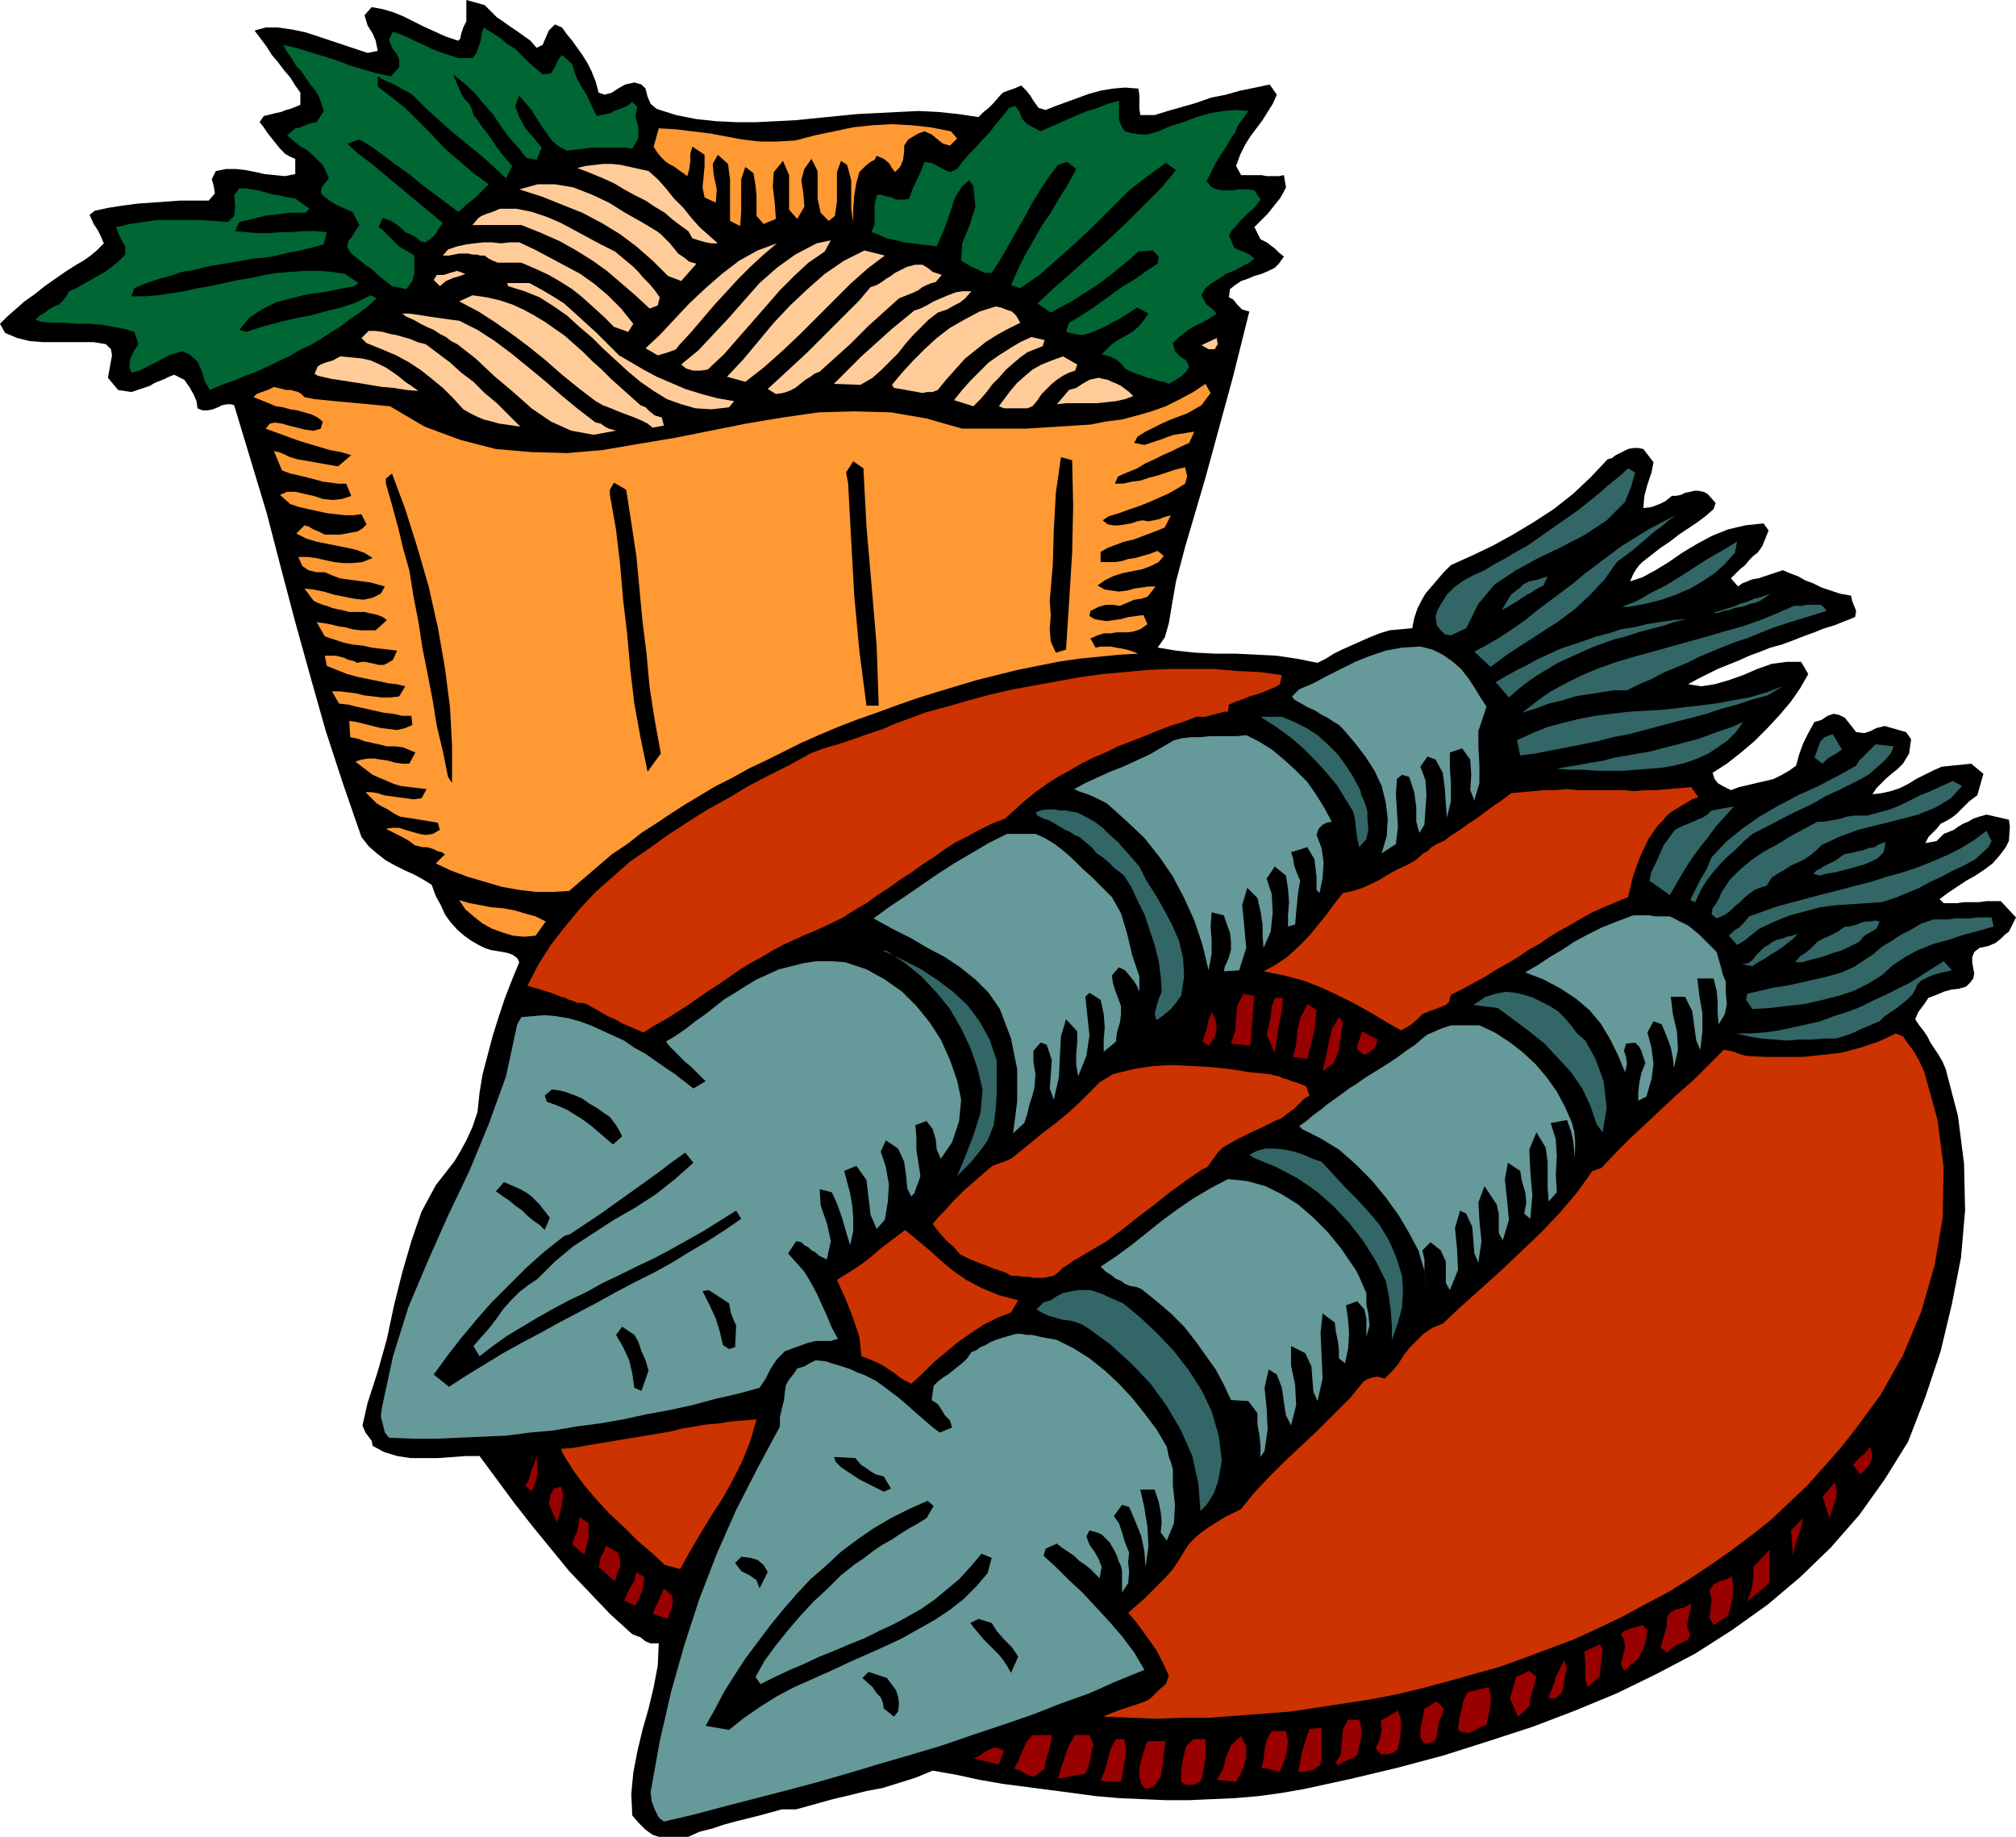<svg xmlns="http://www.w3.org/2000/svg" width="1.98in" height="1.804in" fill-rule="evenodd" stroke-linecap="round" preserveAspectRatio="none" viewBox="0 0 1980 1804"><style>.pen1{stroke:none}.brush2{fill:#000}.brush3{fill:#063}.brush4{fill:#f93}.brush5{fill:#fc9}.brush6{fill:#699}.brush7{fill:#900}.brush8{fill:#c30}.brush9{fill:#366}</style><path d="m0 318 7-7 8-7 9-8 10-7 10-8 10-7 10-7 11-7 7-4 7-5 6-5 7-7-3-7-3-6-4-6-4-9 5-4 14-3 13-2 15-2 14-1 14-1 14-1h28l6-7-1-7-2-7 4-8 10-2h10l9 1 10 2 9 2 10 1 10 1 10-2v-15l-5-2-5-3-5-5-4-5-4-5-4-5-4-6-4-5 4-6 4-1 4-1 4-1 5-1 5-2 4-1 5-2 5-2V91l-5-7-5-8-6-7-6-8-6-7-5-8-6-8-6-8 11-3h12l14 2 14 3 15 5 15 5 15 5 15 5 10-2-2-10-3-7-5-8-3-10 7-8 11 2 10 3 10 4 10 5 10 5 11 5 11 5 12 4 2-2 1-5 2-6 3-6V0l18 5 6 6 6 6 6 4 7 5 6 4 7 5 7 5 6 7 6-3 3-7 3-7 6-6 7 3 5 7 5 6 5 7 5 7 5 8 4 8 4 10 3 11 6 2 7-2 6-4 7-4 9-2 7 2 4 4 2 8 3 7 6 5 19 6 20 4 19 2 20 1h20l20-1 19-1 20-2 20-2 20-2 20-1 20-1 20-1 20 1 19 2 20 3 5-5 5-4 5-5 6-7 3-3 5-2 6-2 7-3 5 5 4 5 3 5 5 7 7 2 10-4 11-4 11-4 11-4 11-3 12-2 12-1 13 1 1 6v14l1 6h14l13-4 14-4 14-4 14-5 15-3 14-4 15-3 14-3 7 10-4 9-5 8-5 8-6 8-6 8-5 8-5 10-4 11 5 9h20l5 1h12l5-1 2 12-3 6-3 5-4 5-4 5-4 5-4 4-5 5-4 4 6 12 6 3 4 3 4 3 4 4 5 4-5 7-4 4-6 3-7 3-7 2-7 3-6 2-6 4-5 4-1 8 4 2 4 5 5 5 7 2-8 32-8 32-9 33-9 33-9 33-10 34-10 34-9 34-4 23-3 18-4 14-7 10 18 3 19 2 20 1h20l20 1 20 1 20 3 20 4 8-4 8-5 8-4 9-4 9-4 9-4 10-4 10-3 22-2 2-10 3-9 4-8 4-7 6-7 6-7 6-7 7-7 20-9 21-10 20-11 20-12 20-13 19-15 17-16 17-18 4-1 4-3 4-2 4-2 4-2 5-1h5l5 1 10 13-2 10-4 12-3 11-1 12 8-1 8-3 6-3 6-5h4l5-1 4-2 5-1 4-1h4l5 1 4 2 8 9-2 6-8 7-8 6-9 6-9 6-9 7-9 6-9 7-9 7-3 3-3 4-3 5-3 7 12-4 13-7 13-8 13-9 15-9 15-8 15-6 17-4 18-2 5 7-6 15-2 3-3 4-4 3-4 4-4 5-5 4-5 5-4 4 7 8 4-3 5-2 5-2 6-1 6-2 6-2 6-2 6-2 7 3 8 3 7 4 8 3 8 4 9 3 9 3 11 2 1 5 2 5 2 5-1 6-10 4-10 4-10 3-10 4-11 4-10 4-11 4-11 3-10 4-11 4-11 5-10 4-10 4-10 5-10 5-9 5 13 2 13-2 14-4 14-5 14-6 14-5 15-2h14l7 12-8 14-9 13-11 13-12 13-13 13-13 11-14 11-14 9 2 6 3 4 5 3 8 4 8-3 9-2 8-2 9-2 8-2 8-4 7-4 7-5 3-11 4-11 5-10 6-11 4-1 3-1 3-2 3-2 3-1 3-1 5 1 6 3 11 14 8 1 6-2 6-3 8-2 21 6 5 7-2 14-3 5-3 5-5 5-5 4-6 5-5 5-5 5-4 6 9-1 9-2 9-3 8-4 8-5 8-4 8-4 9-4 29-3 12 10-6 21-4 3-4 3-4 4-4 4-4 4-5 4-5 3-6 3-4 5-4 4-4 4-3 6 11-2 7-7 5-2 5-2 4-3 5-3 5-2 5-3 6-2 7-2 22 5 1 7-1 14-3 6-6 8-7 8-8 6-9 6-9 5-9 6-9 6-8 6 4 4h13l7-1h15l7-1h14l15 16-7 14-4 3-4 4-5 4-7 3-9 2-5 4-2 5v5l1 6 1 5-1 5-3 4-4 4-7 2-8 1-7 2-7 3-8 3-4 6-3 4-3 4-3 7 4 6 4 5 4 6 3 6 4 6 4 6 4 7 3 7 12 46 6 47 1 46-4 46-9 46-11 46-15 45-17 44-23 37-25 35-28 32-30 29-32 27-35 25-36 23-38 20-39 19-41 17-42 16-43 14-44 14-45 12-46 11-46 10-23 4-22 3-23 2-23 1-22 1h-23l-23-1-23-1-23-2-22-3-23-3-23-3-23-3-23-4-23-5-23-4-17 7-16 5-16 5-16 3-16 4-17 4-18 5-18 5h-14l-11 3-11 3-12 3-12 3-11 3-12 4-12 3-11 5h-29l-6-2-7-5-7-7-6-7-1-21 2-21 4-21 5-21 6-21 5-21 4-21 1-22h-8l-5-2-5-4-8-3-22-20-20-21-20-21-18-22-18-22-18-23-17-23-17-23h-13l-14 1-14 1h-27l-13-2-13-4-11-6-1-5-3-4-3-4-3-7 5-22 10-31 9-32 7-33 8-32 9-31 10-29 14-26 18-23 6-10 6-11 6-13 5-15 2-19 3-18 5-19 5-19 6-19 6-18 7-18 7-17-2-4-4-3-5-2-5-1-6-1-6-1-6-2-6-3-7-4-7-5-7-6-7-8-5-7-4-9-5-9-4-11-8-5-9-5-9-4-10-5-9-5-9-7-8-7-7-9-18-52-17-52-15-53-15-54-14-53-14-54-16-53-16-53-3-1h-4l-5 1-4 2-5 2-5 1h-5l-5-2-1-7-3-7-4-7-5-7-10-5-5 2-4 2-5 2-5 2-5 3-6 2-6 2-6 2-13-2-10-12 4-22-1-6-5-5-12-2H42l-13-1-12-3-12-5-5-9z" class="pen1 brush2"/><path d="m35 314 4-4 5-3 4-3 5-3 5-2 4-4 3-4 3-5 7-3 7-4 7-4 7-4 7-4 7-5 7-6 6-6v-8l-3-5-3-6-3-8 13-3 14-2 13-2h42l14 1 14 1 6-6 1-10-1-10 5-7h6l6 1 7 1 7 2 7 2 7 1 8 2 7 1 14 10-4 4h-16l-8 1-8 1-8 1-8 2-8 2-9 2-4 9 11 1 11 1h11l11-1h11l12-1h11l12 1-3 12-11 3-12 3-11 2-12 3-11 2-12 1-11 2-12 2-12 2-11 2-12 3-12 2-12 4-11 3-12 4-12 5-3 8h13l13-1 13-2 13-2 13-3 13-2 13-3 14-3 13-2 13-3 13-2 13-1 14-1h13l13 1 13 2 13 9-4 3-15 3-15 3-16 2-16 4-15 4-14 7-12 8-10 12 7 2 15-5 15-4 16-4 16-3 15-4 16-4 15-5 14-7 6 3-9 8-9 7-9 6-9 7-10 6-9 6-10 6-11 5-10 6-11 5-10 5-11 5-11 4-12 5-11 4-12 5-5-9-3-10-4-9-8-7-7-3-7 2-6 2-6 3-5 3-6 3-6 3-6 3-8 2-2-6 1-8 4-8 4-6-4-12-10-3-11-2-11-2-12-1H76l-12-1H52l-12-1-5-2z" class="pen1 brush3"/><path d="m249 390 3-3 5-2 6-2 6-3 4 1 4 1 4 1h5l3 1 4 1 3 2 3 3 10 2 10 1 10 1 11 1 11 1 11 1 10 1 11 1 34 20 35 13 35 9 35 3 35 1 35-3 35-6 36-6 35-7 35-7 36-6 35-5 35-1 36 1 35 6 35 10h62l16-1 16-1 16-1 16-1 15-3 16-2 15-4 14-4 14-5 14-7 13-7 12-8 5 9-9 12-7 4-7 4-8 3-8 3-9 4-8 4-8 4-8 5-3 6 10 2 6-2 6-2 6-2 5-2 6-2 7-1 6-1 7-1-5 11-9 4-8 4-9 4-8 4-9 4-8 5-10 4-9 4-3 7h8l9-2 8-1 9-3 8-2 9-3 9-3 9-2 2 9-2 7-8 5-9 5-9 4-9 4-10 4-9 3-11 4-10 3-6 4 5 4 6 1h5l6-1 6-1 6-2 5-1 6 1 5-1 5-1 5-2 7-2-6 12-7 3-8 3-8 3-8 3-9 2-8 3-8 3-7 4v10h14l7-1 6-2 7-1 7-2 7-2 8-3 6 5-5 6-8 4-8 3-10 2-10 2-9 3-8 4-7 5 7 4 7 1 7 1 8-1 7-2 7-1 7-1h7l-8 10-6 2-7 1-7 3-7 3-7-1h-7l-7 2-8 4-1 5 5 3 5 1 7 1 7-1 7-1 7-2 8-1 7-1 4 9-7 5-6 2-6 1h-11l-6 1h-7l-6 2-7 3 5 9 5-1h10l5 1 6 1 5 1 6 2 5 2-19 1-20 2-20 2-20 3-20 4-20 4-20 5-20 5-20 6-20 6-19 6-20 7-19 7-20 7-18 7-19 8-18 8-18 9-16 8-17 8-16 9-16 8-15 9-15 9-14 9-15 10-14 9-14 11-15 10-14 12-14 12-14 12-16 1h-16l-17-2-17-3-17-5-17-5-16-6-15-7 9-9-3-2-4-1-4-2-3-1-4-1h-4l-4-1-4-1-5-4-7-4-8-4-8-4 6-1h7l6 2 7 2 7 2 6 1 7-1 7-4-2-7-6-1-6-1-6-1-6-1-7-1-6-1-6-3-6-4-6-3-5-3-5-5-6-6h6l6 1 6 2 7 1 7 1 8 1 7 1 8-1 5-9-25-3-7-2-7-3-7-3-7-3-17-13 6-2 7-1h6l6 1 7 1 7 2 7 1h7l6-11-5-2-7-3-8-1h-8l-4-1-4-1-5-1-4-1-5-1-5-2-4-1-5-1-1-16 7 1 8 2 8 2 8 2 8 1 8 1 8-2 7-3-1-9h-9l-9-2-9-1-9-2-9-2-9-2-8-2-9-1-7-12h8l8 1 8 1 8 2 9 1 8 1h8l9-1 6-10-8-2-9-1-9-2-10-2-10-2-11-3-10-4-10-4-2-10h11l4 1 4 1 4 2 5 1 4 2 4-1h4l4 1 5 1 4 1h5l4-2 5-3 4-9-8-1-9-1-8-1-9-2-10-1-9-2-9-3-9-3-8-14 7 1 6 1 8 2 7 1 7 2 8 1h15l11-10-4-3-5-2-4-1-5-1-4-1h-15l-4-1-4-1-5-1-4-1-5-2-4-1-5-2-4-2-9-12 9 1 10 2 10 3 10 2 10 2 9 1 9-2 8-4 4-7-7-2-7-2-8-1-7-1-8-1-7-1-8-3-7-3h-8l-8-2-6-4-4-9h9l8 1 9 2 9 2 9 1h9l10-1 10-4-8-5-8-3-9-2-10-2-10-2-10-2-10-3-10-5 8-8 4 1 5 3 5 2 6 3h15l6-1 5-1 6-1 5-3 4-4-5-10-8 1h-8l-9-1-9-1-9-2-9-2-9-2-9-3-10-9 7-3h8l9 2 9 2 9 3 10 1 9-1 9-3-5-12h-8l-7-1-8-1-7-2-8-2-8-2-9-2-8-3-8-19 5 1 5 2 6 3 7 2 40 7 13-11-10-3-11-2-10-3-10-3-10-3-11-4-11-4-11-4 4-5 5-1 7 1 7 2 8 2 8 2 8 1 7-2 2-7-5-4-6-3-7-2-7-2-7-1-7-2-7-1-7-3-15-6z" class="pen1 brush4"/><path d="m278 44 13 3 13 4 13 4 13 4 13 5 13 4 14 4 14 3 8-9v-8l-3-6-4-5-3-8 4-8 8 3 7 3 8 4 7 3 8 4 8 3 9 3 9 3h14l4-5 2-6 2-6 1-7 2-6 8 5 8 5 7 6 8 5 7 7 6 6 7 6 7 6 8-1 4-6 3-7 4-5 10 9 2 7 3 8 4 7 5 8 10 21 14-3 3-2 6-2 7-3 5-4 5 5-2 9 3 11v11l-6 10-7-1h-33l-8 1-8 1-8 1-8-4-7-6-5-7-5-7-5-8-5-8-6-7-6-7-4 10 4 11 6 11 8 9 8 10-5 12-10-2-8-10-9-10-8-11-8-12-9-10-9-11-10-9-11-9 8 19 3 5 4 4 3 5 2 7 4 5 4 6 5 6 4 6 5 7 5 7 5 6 6 7-6 12-12-11-11-10-11-9-11-9-12-10-11-10-11-10-12-12-4-3-4-2-4-2-5-3-4-2-5-2-4-2-5-3v10l13 10 14 11 13 13 13 13 13 14 14 12 14 12 15 11-3 3-3 3-4 4-3 3-5 4-4 3-4 4-4 3-12-9-12-9-12-9-12-10-13-9-12-9-12-9-12-7-12 4 11 10 12 9 12 10 12 10 12 10 11 9 12 10 12 10-3 4-3 5-4 5-7 5-5-1-3-3-5-3-7-3-4-4-5-4-5-3-8-3-4 9 4 3 4 4 4 4 4 4 4 4 5 3 5 3 5 3v17l-2 8-6 8-14-3-4-3-5-4-5-4-5-5-6-4-5-4-5-4-5-4-4-6 1-6 4-5 3-5 4-6-7-13-7-3-7-3-7-4-7-5-3-4 1-5 3-4 4-5-3-7-3-6-5-5-5-5-6-5-7-4-6-5-6-5 8-7 5-1 5-2 5-2 6-1 7-11-5-15-4-6-5-6-4-6-4-6-5-5-4-7-5-7-4-7z" class="pen1 brush3"/><path d="m309 367 3-7 3-2 5-2 7-2 7-4 21 2 9 2 7 3 8 4 6 4 7 5 6 5 6 4 7 5-12-1-12-2-12-1-12-2-12-2-13-2-13-2-13-3-3-2zm46-35 7-7h7l7 1 7 2 6 1 7 2 7 2 7 3 8 2 12 9 12 9 11 10 12 9 11 11 12 10 11 11 12 12-7-1-7-1-7-1-7-2-8-2-7-3-6-3-7-4-10-11-10-10-11-9-10-8-12-8-13-7-14-6-15-6-5-5z" class="pen1 brush5"/><path d="m379 470 6-5 13 35 12 38 11 38 9 40 7 40 5 39 2 38v36l-4-6-5-25-6-25-4-25-5-26-5-25-4-26-5-26-4-25-6-21-5-21-6-22-6-21v-5z" class="pen1 brush2"/><path d="m375 1383 11-51 15-48 19-45 20-45 21-44 19-46 17-47 11-51 4-7 11-1 12-1 11 1 12 2 11 3 11 4 11 5 11 5 11 5 10 7 11 6 10 7 10 7 9 6 9 7 9 7 12-7-5-5-5-5-5-5-5-4-5-5-5-5-5-5-4-5 10-6 10-7 9-7 10-7 10-8 9-7 10-6 11-7 10-6 11-5 11-5 12-3 12-3 13-2h14l14 1 21 7 18 10 17 12 14 14 13 16 11 17 9 20 7 20 4 19-2 21-7 21-11 16-4-9-1-10-3-10-6-8-11 4 1 12v12l2 13 2 13-2 6-2 5-2 6-3 3-4-8-1-12-2-14-6-13-12-8-5 11 5 15 3 17-1 17-3 18-8 9-6-14-2-17-2-17-10-14-12 5 6 22 2 12 1 12v13l-3 14-4-13-4-14-5-14-5-11-12-3 1 16 6 17 4 18-4 18-4-2-4-2-3-3-4-2-3-3-4-2-3-3-5-1-8 12 8 9 8 9 6 10 6 11 5 11 5 11 5 12 6 11-4 1-3 1h-15l-4 1-4 1-22 8-8 8-6 9-5 10-6 9-22 6-22 5-22 6-23 5-22 4-23 5-23 4-23 3-23 4-23 2-23 3-23 1-23 1-23 1h-23l-23-1-4-5-2-8-2-8 1-8z" class="pen1 brush6"/><path d="M395 308h7l7 1 7 1 6 1 7 1 7 1 7 1 8 1 18 9 17 11 16 12 16 13 17 14 16 14 17 14 17 13 5 1 4 3 4 2 7 2-22 4-22-4-20-9-19-13-18-16-19-16-18-17-18-14-6-3-5-4-6-3-6-4-7-3-6-3-7-4-7-3-4-3zm31-33 3-5h7l6-2 7-2 8 3-5 2-7 2-7 3-6 5-6-6z" class="pen1 brush5"/><path d="m426 1350 13-18 14-18 15-18 15-17 17-17 17-17 18-16 19-15 6-2 15-10 15-10 14-10 14-10 14-10 14-10 13-10 14-10 8 10-18 16-19 15-20 13-21 12-20 13-20 13-18 15-17 17-9 6-9 7-8 8-8 9-7 10-7 9-8 9-7 8 6 10 13-10 14-10 15-9 15-9 16-9 15-8 17-8 16-9 17-8 16-8 17-8 17-9 16-9 16-9 16-10 16-10 5 8-16 11-17 11-17 10-18 11-18 10-18 9-19 10-18 10-19 10-19 10-18 10-19 10-18 10-18 11-18 11-17 11-15-12z" class="pen1 brush2"/><path d="m435 251 5-6 9-3 9-2 8-1 9-1h8l9 1 9-1h9l15 7 15 8 15 8 15 8 14 10 13 11 13 13 12 15-5 8-14-5-10-10-11-10-10-9-10-8-11-7-12-7-13-6-14-6h-23l-5-2-4-2-4-3h-4l-4-1h-4l-4-1h-9l-5 1-5 1h-6zm16 45 13-6 14 2 13 3 12 4 11 5 11 6 10 6 10 7 10 7 9 8 9 8 9 9 9 8 9 9 10 9 9 8 10 9 5 2 4 4 5 4 7 2 2 8-11 2-5-4-6-3-7-3-8-3-8-3-7-3-8-3-7-4-17-13-16-13-16-14-16-13-16-12-17-12-17-11-19-10z" class="pen1 brush5"/><path d="m451 884 10 3 11 2 10 2 12 1 11 2 10 3 11 3 10 5-10 14-11 1-11-1-10-3-11-4-9-5-9-7-8-7-6-9z" class="pen1 brush4"/><path d="m464 221 6-7 3-2 5-2 6-2 7-3h16l15 3 15 5 14 6 13 7 13 7 13 7 14 7 6 5 6 5 6 5 5 5 5 6 6 6 5 6 5 7-2 8-8 3-14-13-14-12-14-12-14-10-16-10-16-9-18-8-20-8h-48z" class="pen1 brush5"/><path d="m487 1170 8-9 14 6 4 2 5 3 4 3 4 4 4 4 3 4 4 5 3 4-5 12-5-5-6-4-6-5-5-5-7-5-6-5-6-4-7-5z" class="pen1 brush2"/><path d="M498 278h22l11 6 12 7 11 7 10 9 11 10 11 10 11 11 11 11 12 7 12 7 13 7 14 6 14 6 16 5 15 4 17 3-5 6-17 2-16-1-14-4-14-5-13-8-13-9-12-10-12-11-12-11-11-11-13-11-12-11-13-9-14-9-15-6-16-5-1-3z" class="pen1 brush5"/><path d="m496 1430 8 12-8-12z" class="pen1 brush7"/><path d="m510 186 18-5h17l18 3 18 7 17 8 16 10 16 9 15 9 4 3 4 4 5 5 4 5 4 5 6 4 5 4 7 2-15 17-13-5-15-15-16-14-16-12-18-11-19-10-20-8-20-8-22-7z" class="pen1 brush5"/><path d="m518 968 11-21 12-19 14-18 15-18 15-16 17-15 17-15 19-13 18-13 20-13 19-12 20-11 20-12 21-11 20-10 20-11 13-5 14-4 15-5 14-5 15-5 14-6 14-5 13-5 22-6 21-6 22-6 22-5 22-4 22-4 22-4 22-3 22-2 22-2 22-1h44l22 2 22 1 22 3-2 9-5 3-5 2-7 3-6 2-7 2-7 3-6 2-7 3-1 7h-4l-3 1-4 1-4 1-4 1-3 1h-9l-13 5-13 4-13 5-12 5-13 5-13 5-12 6-12 5-12 6-12 7-11 6-11 7-11 8-10 8-10 9-10 9-13 5-12 6-11 6-12 6-11 7-11 8-11 7-11 8-11 7-11 8-11 7-11 8-12 7-11 7-12 6-13 6-12 5-11 5-11 5-11 6-10 6-11 6-10 6-10 7-10 7-11 7-10 7-10 7-11 7-11 7-11 6-11 7-7-3-7-3-7-3-7-4-7-3-7-4-7-4-7-4-4-1h-5l-4-2-4-1-4-2-4-1-5-2-5-2-23-7z" class="pen1 brush8"/><path d="m516 1459 3-5 2-7 3-8 3-9 1 9v8l-2 8-4 10-6-6z" class="pen1 brush7"/><path d="m535 1076 7-6 8 1 7 2 8 3 7 3 7 5 7 4 7 5 6 4 3 4 3 4 3 5 3 6-9 8-7-6-7-6-7-6-8-6-8-5-8-5-9-4-11-4-2-6z" class="pen1 brush2"/><path d="m539 1477 1-5 1-5 3-5 7-2 2 8-1 9-2 9-3 9-8-18z" class="pen1 brush7"/><path d="m551 1423 12-1 11-2 12-2 12-2 12-2 12-2 12-2 12-2 12-2 12-3 12-2 12-2 12-1 12-2 13-1 12-1-6 21-8 20-9 18-10 18-11 17-11 18-10 17-10 18-15-4-13-12-14-12-13-13-14-13-13-14-12-14-11-15-10-16-2-5z" class="pen1 brush8"/><path d="m567 165 8-2 9-1 8-1h9l9 1 9 2 9 2 9 2 9 8 8 9 8 10 9 9 8 10 8 9 9 8 9 8h-6l-6-1-7-2-6-2-4-7-7-5-8-6-8-7-10-6-9-6-10-5-11-6-10-6-11-5-12-5-13-5z" class="pen1 brush5"/><path d="m562 1517 2-7 3-6 1-6 1-8 9 6v15l-2 7-2 9-12-10zm26 22 1-5 1-5 3-5 2-6 12 7 2 6v7l-3 8-2 7-16-14z" class="pen1 brush7"/><path d="m599 481 4-7 12 7 5 32 5 33 3 32 3 32 4 32 3 33 5 32 6 33-13 18-7-34-6-33-4-34-3-34-4-34-3-35-4-34-6-34v-5zm6 830 6-8 12 8 4 7 3 9 4 9 3 10-7 20-7-3-2-14-3-13-6-13-7-12z" class="pen1 brush2"/><path d="m613 1572 3-7 3-6 4-6 2-9 8 5-1 6-1 7-3 7-4 8-11-5z" class="pen1 brush7"/><path d="m634 342 14-13 14-15 15-16 16-15 16-14 17-13 18-10 19-7-13 11-13 12-12 12-11 12-12 13-12 14-11 13-12 13-3 4-5 2-6 2-7 2-12-7z" class="pen1 brush5"/><path d="m642 144 5-18 17 1 16 2 17 2 16 3 16 3 17 2h17l18-1 19-5 19-4 19-4 19-2 19-1 19 1 19 2 20 4 6 7-7 7-7-2-5-4-6-5-7-3-6 2-5 3-5 3-4 6v6l-1 8-3 7-5 5-3-4-3-5-5-4-7-3-2 4-4 2-5 4-6 6-3 11-2 12-1 13v13l-2-13v-28l-4-15-6-4-4 11v29l-2 14-6 5-8-8-3-14v-27l-6-12-7 10-3 11 2 13 1 13-7 12-8-9v-34l-6-14-9 11-1 14 2 17 1 15-12 5-7-8v-20l-1-10-2-12-8-6-4 12v31l-1 15-10-5v-41l-2-15-10-9-5 9 1 11 3 14-1 13-11-5-2-10 1-10 1-11v-11l-12-8-2 7v7l-1 8-2 7-4-3-3-2-4-3-3-2-4-2-4-3-4-4-4-5-3-5z" class="pen1 brush4"/><path d="m639 1760 9-50 11-48 13-46 15-46 17-44 19-43 21-41 22-41v-9l2-9 2-8 1-9 1-6 3-5 4-5 4-6 7-2 5-3 6-3 10 1 6 2 7 2 6 2 6 2 6 3 6 2 6 3 6 3 7 5 8 6 8 6 8 7 8 7 8 7 8 7 8 6 12-5-2-7-5-5-3-5-4-6-6-4 2-14 4-4 5-4 5-3 5-4 5-4 5-4 4-4 4-6 5-2 4-3 5-2 5-3 5-2 6-2 7-2 7-2h5l5 1h5l5 1 4 1 5 1 6 1 5 1 16 8 16 10 15 12 14 13 13 14 12 15 12 16 10 17 1 5 1 5 2 5 2 7v16l2 19-1 18-7 17-6-8 1-10-1-10-2-10-4-12h-14l4 18 3 19 1 19-3 20-1-15-3-15-6-15-6-14-7-2-8 11 5 7 3 9 3 10 4 10-1 9 1 10-1 11-6 9v-21l-1-5-2-4-2-6-3-6-4-7-4-4-4-4-5-2-7-2-3 6 3 8 5 7 4 7 3 8-2 11-4-4-5-5-5-4-6-4-5-5-6-4-6-4-5-4-11 5-2 7 12 11 12 12 14 13 13 14 13 14 13 15 12 16 10 17-27 11-27 12-28 10-28 11-29 10-30 10-29 10-30 9-31 9-30 9-31 9-30 8-31 8-31 8-30 8-30 7-5-4-4-8-3-8-1-9z" class="pen1 brush6"/><path d="m641 1585 2-5 3-6 3-7 3-7 8 7 1 5-1 6-2 6-2 6-15-5z" class="pen1 brush7"/><path d="m669 358 17-14 15-16 15-16 15-17 15-17 17-15 18-13 21-11 14-3-6 11-16 11-14 13-14 14-13 15-14 16-14 16-14 16-16 15-7 1h-7l-7-2-5-4z" class="pen1 brush5"/><path d="m690 1268 6-1 20 13 1 5 1 5 2 5 3 7-1 21-6 2-6-4-3-13-4-13-6-13-7-14zm3 427 9-16 9-17 10-16 11-17 12-16 12-16 13-16 13-15 14-15 15-13 15-14 16-12 16-11 17-10 18-9 18-8 6 5-7 12-8 5-9 5-8 5-9 6-9 5-9 6-9 7-9 6-14 11-13 13-14 13-13 14-12 14-12 15-11 15-9 16 5 7 14-7 15-7 14-6 15-7 15-6 14-6 15-6 14-7 15-7 13-7 14-8 13-9 12-10 12-10 11-12 11-13 10 4-4 15-11 13-12 12-14 11-15 10-16 9-16 9-17 8-18 8-18 8-17 8-18 8-18 8-17 9-16 10-16 11-15 12-23-4z" class="pen1 brush2"/><path d="m714 370 16-17 15-18 15-18 16-17 17-16 17-15 19-13 20-10 20 5-16 12-17 15-16 16-17 17-17 17-18 17-18 16-18 14-18-5z" class="pen1 brush5"/><path d="m722 1535 6-6 9 1 7 2 6 5 4 7-8 16-3-8-7-5-8-4-6-8z" class="pen1 brush2"/><path d="m754 382 12-11 13-12 14-13 13-13 13-13 13-13 12-12 11-13 6-2 5-3 4-3 5-3 4-3 6-3 6-3 8-2h7l5 3 5 4 9 3-6 7-4 1-5 2-4 2-4 3-4 2-5 2-5 2-5 2-10 9-10 9-10 9-9 9-9 9-10 9-10 9-10 9-5 2-4 3-5 3-5 4-5 4-6 3-6 2-7 1-8-5zm65-5 9-9 9-9 9-9 10-9 10-9 10-9 11-9 11-9 6-2 6-3 7-4 7-3 7-3 8-3 7-1h8l-6 7-5 4-6 3-7 4-9 3-9 7-8 8-8 8-7 8-7 9-8 8-8 8-9 8-12 7-26-1z" class="pen1 brush5"/><path d="m819 1431 21 1 6 7 5 3 4 3 5 3 8 2 7 12-7 3-6-3-6-3-6-3-6-3-6-4-6-4-6-4-5-5-2-5z" class="pen1 brush2"/><path d="m822 1257 8-5 8-5 9-6 9-7 8-7 9-7 8-6 8-6 12 10 12 10 11 10 12 10 13 9 15 8 17 7 19 5-7 12-13 5-14 7-12 8-13 9-12 10-12 10-11 11-11 10-6-3-5-3-5-4-6-4-6-4-6-3-7-3-8-3-2-19-6-18-7-18-9-20z" class="pen1 brush8"/><path d="m831 464 7-11 10 7 3 57 5 58 5 59 2 59h-12l-7-54-5-54-3-54-3-56-2-11zm16 1184 6-6 18 6 9 12 2 6 1 7-1 8-4 5-10-8-1-6-2-5-4-4-4-6-10-9z" class="pen1 brush2"/><path d="m856 228 3-8v-19l2-9 3-1 4 1 3 1 5 1 4 2h9l4-1 3-9 4-8 4-9 4-10 7 1 6 3 5 3 7 3 7-3 6-8 6-7 7-7 6-7 7-7 6-8 7-8 6-8 6-2 4 5 3 8 5 5 13 7 9-4 9-4 9-4 9-4 10-4 10-3 10-4 11-3v19l3 7 3 4 7 2 8 1h7l11-3 11-5 13-4 13-5 14-4 13-2 12-1 12 1-10 14-3 7-4 6-4 7-4 6-4 6-4 7-4 8-4 8 5 6 5 2 6 1h10l5-1h10l6 1 6 9-3 4-3 4-5 4-4 4-5 5-4 5-4 4-3 5 5 12 3 2 6 2 6 3 5 4-5 4-6 3-7 4-10 4-7 5-7 4-6 5-4 7 2 4 3 5 5 4 5 5-6 4-5 3-6 3-6 3-5 3-5 4-5 4-5 5 2 8 5 5 6 4 3 6-3 5-4 4-6 4-7 4-5-2-6-1-5-2-5-1-5-2-6-2-5-2-6-3-4-5-5-4-6-3-8-2 5-5 5-5 6-4 7-4 7-4 6-5 5-6 5-7-11-6-14 9-5 3-6 3-7 4-7 3-7 3-8 2-8-1-8-2 3-9 10-6 11-7 10-7 11-8 11-8 12-7 11-8 11-7 1-7-6-6-14 1-10 9-11 9-10 8-11 8-11 7-11 7-11 6-11 6-13-9 16-15 17-15 18-16 19-17 18-17 17-17 17-17 14-17-10-7-18 13-18 14-17 17-17 17-18 17-18 16-18 16-19 13-9-3 7-16 7-14 8-14 8-14 9-13 8-14 9-14 8-15-9-7-9 3-9 12-8 12-8 13-7 13-8 14-8 14-8 14-9 14h-7l-4-2-4-2-5-2-3-2-4-2-3-2 1-17 7-17 6-19-2-20-4-6-7 6-7 11-5 15-6 17-7 16-8-1-8-1-8-1-8-1-8-2-9-2-7-3-8-3z" class="pen1 brush3"/><path d="m858 902 15-11 15-10 16-11 16-11 17-11 17-10 17-10 18-9h28l9 4 10 6 9 7 9 8 9 9 10 9 9 9 10 10 9 16 6 20 5 21 7 21v15l-2-5-3-5-4-5-5-6-6-3-7 8 1 7 2 7 3 8 3 8v8l-1 8-3 10-1 9-12 10v-12l1-12-1-13-3-14-11-7-4 4 2 19 2 19-3 20-8 20-2-11v-11l1-11v-11l-11-12-5 17-1 19-1 21-5 22-4-11 1-13 1-15-5-15-6-2-7 8v11l2 12-1 13-2 8-3 9-2 9-3 9-11 10 4-31v-32l-6-30-11-29-11-16-13-13-15-12-15-10-17-9-17-10-18-9-18-10z" class="pen1 brush6"/><path d="m866 933 19 9 18 9 17 11 16 12 14 13 12 16 10 18 7 21v31l-1 16-2 16-6 15-2 3-3 4-3 4-4 5-4 5-5 5-4 4-5 5 8-19 8-21 7-22 2-23-5-21-7-20-9-19-11-19-13-16-15-16-16-13-18-12-5-1z" class="pen1 brush9"/><path d="m876 378 10-12 11-12 11-11 12-11 13-10 14-8 15-8 16-5 5 1 5 2 6 2 4 4 4 7-12 6-11 6-11 7-10 8-10 8-9 10-9 10-9 11-5 2h-5l-5 1-5-1-6-1-5-1-6-1-6-1-2-3z" class="pen1 brush5"/><path d="m916 1202 6-7 6-6 6-7 7-7 6-6 8-7 8-7 8-7 4-3 5-2 6-2 7-3 10-8 11-9 11-9 12-9 12-10 11-10 10-10 10-10 13-8 20-5 19-3 19-1 19 1 19 1 19 2 19 3 20 2 4 1 5 1 4 2 4 1 5 2 4 1 5 2 5 2 3 9-5 3-5 5-5 5-7 5-5 4-7 3-6 3-8 4-7 3-8 4-8 4-7 4-7 4-5 5-5 7-5 7-6 3-16 11-15 11-15 12-16 12-15 12-16 12-17 10-17 10-4 3-5 3-4 4-5 4-5 1-5 1h-10l-5-1h-5l-6-1h-6l-5-3-6-2-6-2-7-3-6-2-7-3-7-3-6-3-6-7-8-7-7-8-6-8z" class="pen1 brush8"/><path d="m937 393 8-10 8-9 9-9 9-9 10-7 11-7 10-6 11-5 13 3-2 6-15 6-7 5-7 6-7 6-6 7-7 7-6 8-6 7-7 7-19-6z" class="pen1 brush5"/><path d="m953 1594 8-4 13 4 5 8 7 8 8 8 6 9-7 16-4-7-4-6-4-5-5-5-5-5-5-5-5-6-5-6-3-4z" class="pen1 brush2"/><path d="m956 1727 5-2 4-3 5-3 7-3 9 3-5 14-25-6z" class="pen1 brush7"/><path d="m981 399 6-8 6-8 6-7 8-7 7-6 9-5 10-4 11-4 14 8-2 6-6 2-6 3-6 4-5 4-5 5-5 5-4 6-5 6-5 2h-23l-5-2z" class="pen1 brush5"/><path d="m996 1737 4-7 4-10 4-9 6-7h19l-1 8-2 8-3 9-1 8-10 8-5-1-4-2-5-3-6-2z" class="pen1 brush7"/><path d="m1017 798 5-2 5-1h9l5 1h6l5 1 6 1 8 4 9 5 8 6 7 7 8 7 7 8 7 8 7 8 7 14 9 14 8 14 8 15 7 16 4 17 1 18-3 19-5 7-5 6-6 5-8 6-2-6 2-8 2-7 3-7-1-15-2-15-4-16-5-15-5-15-7-14-6-13-7-11-5-4-5-4-5-5-6-5-6-4-5-6-6-5-6-5-5-2-4-3-5-2-5-3-5-3-5-3-6-2-6-3-2-3zm1 488 7-7 7-2 6-4 6-3 9-2 6-1h12l6 2 6 2 6 3 7 3 7 3 17 14 17 16 16 17 14 18 13 20 10 21 7 24 3 25-2 11-2 10-4 11-7 11-6 6-2-27-6-27-11-25-14-24-16-22-19-20-21-19-22-16-5-3-5-2-7-2-8-1-7-2-7-2-6-3-5-3z" class="pen1 brush9"/><path d="m1031 590 3-35 1-35 2-36 5-35 11 3 1 45-1 46-3 48-3 47-10 3-5-11-1-12 1-14-1-14z" class="pen1 brush2"/><path d="m1038 397 12-14 7-2 6-4 7-4 9-2 4 1 5 1 4 2 5 2 4 2 4 3 4 3 4 4-8 3-9 2-9 1-10 1h-30l-9 1z" class="pen1 brush5"/><path d="m1039 1747 3-10 4-12 4-11 6-10h14l4 10-2 6-1 7-2 8-3 7-27 5z" class="pen1 brush7"/><path d="m1055 775 11-6 11-5 13-6 13-5 13-6 13-6 12-7 12-7 8-2 9-1h9l9-1h27l9-1 12 6 13 8 12 10 12 11 11 11 9 13 8 13 7 13-5 1-4 2-4 4-2 6 5 13 2 14-1 15-3 15-3-3v-13l-2-17-7-12-16 5 2 6 1 7 3 8 3 7-2 11-1 10-1 10-1 12-7 2v-11l1-13-1-13-2-13-11-9-8 12 5 15 1 18-2 19-7 16-1-11v-12l-2-13-3-13-10-10-5 17 2 20 2 22-7 22-15 1 1-5 2-4 2-5 2-7v-8l-1-9-3-8-3-9-12-3-1 14 1 13v14l-3 16-6-25-8-24-10-22-11-21-13-19-15-19-18-17-19-17-6-3-6-3-7-3-9-3-4-2zm26 469 15-10 15-11 15-12 15-12 15-11 16-11 17-10 17-9 19 2 18 5 16 8 16 10 15 13 14 14 13 16 11 16 4 6 3 6 3 7 4 9v11l2 10 1 11-3 11v-18l-2-9-7-8-11 4 2 14 1 14-1 15-3 14-6-5v-8l-1-9-2-9-1-9-12-9-2 19 1 22 1 23-5 22-4-9-1-12-1-13-6-13-14-7v19l4 19 1 20-5 20-5-10-2-13-2-14-5-13-8-5-4 18 2 20 1 21-3 21-4 6v-11l-1-10-2-11v-11l-9-12-17-1-7-15-8-15-10-14-10-14-11-14-13-13-14-12-15-12-5-2-6-1-5-2-4-3-5-2-5-4-5-3-5-5z" class="pen1 brush6"/><path d="m1081 1749 4-10 3-11 3-11 5-9h8l2 10-1 10-2 11-2 11-20-1z" class="pen1 brush7"/><path d="m1084 1686 4-2 5-2 5-2 6-2 6-2 6-2 6-2 5-2 4-3 4-4 4-4 6-5 3-8-4-9-4-8-4-8-5-7-5-7-5-7-6-8-7-8 8-7 8-7 7-7 7-7 7-7 7-8 6-9 6-10 4-6 6-6 6-5 7-5 8-5 8-5 8-4 8-4 12-15 14-15 16-16 17-16 17-16 16-16 15-15 13-16 3-2 5-2 6-1 7 2 7-7 6-7 5-8 6-8 7-7 7-7 9-6 10-4 17-16 19-17 20-18 20-19 20-19 19-20 17-20 15-21 9-3 14-15 14-14 15-14 16-15 15-14 16-14 15-15 15-15 5 1 5 1 5 2 7 2 18 1h38l19-2 18-2 19-5 18-6 17-8 7 3 5 7 6 8 5 9 5 11 13 47 6 47-1 49-8 47-13 45-18 43-22 39-25 34-15 19-16 18-16 18-18 17-18 17-19 15-20 15-20 14-21 14-21 13-23 12-22 12-23 11-24 11-24 9-24 9-25 9-25 7-25 7-26 7-25 6-26 5-26 4-26 4-27 4-26 2-26 2-27 2h-26l-26 1-26-1-26-1z" class="pen1 brush8"/><path d="m1119 1738 1-6 2-7 2-7 3-8h18l-2 11-1 12-2 12-7 10-8 2-4-5-2-7v-7zm31-715 14-7-14 7zm10 717 1-8 2-9 2-8 7-7h12v19l-2 11-2 10-3 3-5 2h-7l-5-3v-10z" class="pen1 brush7"/><path d="m1180 339 15-7 1 6-3 5h-6l-7-4z" class="pen1 brush5"/><path d="m1181 1023 2-6 2-7 2-8 3-8 4 8 1 9-2 8-6 8-6-4zm14 725 6-10 3-12 5-12 10-9 5 10v12l-4 12-6 11-19-2zm14-723 4-12 1-13 1-12 6-12 11 2-1 11-1 13-1 13-1 12-19-2z" class="pen1 brush7"/><path d="m1227 1134 8-4 8-2h9l9 1 10 2 9 3 9 4 9 3 12 13 11 12 12 12 11 12 11 13 9 15 7 16 6 19 1 15-1 16-4 15-6 17v-14l-1-14-2-15-3-15-10-20-12-19-14-18-15-16-17-15-19-13-21-11-22-9-4-3zm11-430h21l12 5 12 6 11 7 10 9 10 10 8 11 7 11 7 13 1 5 2 4 2 5 2 7v8l1 10-2 9-7 8-2-8-1-8-1-10-2-9-8-13-8-13-11-13-11-12-12-12-13-11-14-10-14-9z" class="pen1 brush9"/><path d="m1241 954 11-6 12-8 10-9 11-11 9-11 9-11 8-11 8-10 10-2 9-3 9-4 8-4 8-5 9-5 9-4 9-5 8-7 4-2 4-4 5-3 7-3 8-6 8-5 8-6 8-5 8-6 8-6 9-6 9-7 11-1 11-1 11-1h11l11-1 11 1h44l11 1 11-1h11l11-1 12-1 11-1 7 10-6 2-5 3-5 3-5 3-5 3-5 4-4 5-5 5-9 13-8 17-7 19-5 21-12 5-12 5-11 5-11 6-10 6-11 6-10 6-10 7-11 6-10 7-10 6-11 6-11 7-11 6-11 6-12 6-2 7-3 3-5 2-5 2-6 2-7 3-5 5-7 6-9 5-14-8-15-9-16-9-16-8-17-8-18-7-19-5-20-4z" class="pen1 brush8"/><path d="m1239 1736 2-8 1-10 2-9 5-9h14l2 9-1 11-3 10-4 10-18-4zm5-720 2-8 2-9 1-10 3-9h8l-1 13-3 14-2 13-2 14-8-18z" class="pen1 brush7"/><path d="m1269 684 7-7 14-6 13-7 14-7 14-7 15-6 15-5 16-3 18-1 12 3 10 5 10 7 8 7 7 9 6 9 6 10 6 9-8 24v16l1 17v18l-5 17-4-10 1-15-1-15-8-11-12 4v15l1 16v17l-4 16-1-14-1-15-2-15-7-13-8-3-7 10 5 13 1 15-1 14-1 15-5 8-3-11v-14l-2-15-5-15-7-2-5 4-1 15 1 16 1 16-2 17-14 9 5-17 1-17-2-16-4-16-7-15-9-14-10-13-11-13-5-5-5-3-6-4-6-3-6-4-7-3-7-4-7-4-2-3z" class="pen1 brush6"/><path d="m1270 1038 3-12 1-13 3-13 7-14 9 6-1 12-2 12-3 12-3 12-14-2z" class="pen1 brush7"/><path d="m1276 1106 7-5 7-6 7-5 6-5 7-5 7-5 8-6 8-5 7-5 8-5 8-5 8-5 9-6 8-6 9-6 8-7 4-3 7-3 7-3 9-3h28l15 7 14 9 13 10 13 12 11 13 10 14 8 15 7 16 2 8 1 9v9l-1 9v-8l-1-10-2-9-4-11-16 3 5 16 1 17-1 17 1 18-8 9-1-13v-26l-2-14-9-15-7 17 1 22 2 23-2 23-6-5 2-11-1-10-3-10-2-11-12-8-3 16 2 19 2 21-6 20-4-7v-19l-2-9-12-18-6 16 1 18 2 20-3 21-4-9-1-13-1-13-6-13-6-3-5 17 2 20 1 21-8 20-4-7v-21l-5-11-10-8-8 8 2 9v10l1 10 1 10-1-9-1-10-3-10-3-10-9-17-10-17-13-18-14-17-16-16-16-14-18-11-18-9-3-3z" class="pen1 brush6"/><path d="m1275 1740 2-10 2-10 3-10 4-12 12-1v31l-2 6-6 4-8 2h-7zm24-688 3-13 3-15 3-13 7-12 4 5-2 13-2 14-5 13-11 8zm13 679 5-8 1-12 1-13 5-9h11l2 8v8l-2 10-2 9-3 2-5 2-5 2-6 4-2-3zm21-704 5-14 15 8-2 7-5 5-6 3-7-5v-4zm18 690 3-6 2-6 1-7-1-8 17-10 3 9v9l-1 10-2 10-4 3-6 2h-7l-5-6zm44-18 4-21 12-7 7 7-2 7-3 6-1 7-1 8-2 4-6 2h-5l-3-6v-7z" class="pen1 brush7"/><path d="m1410 605 2-6 4-7 5-8 7-7 8-6 11-6 11-5 10-6 11-6 10-6 11-6 10-7 10-7 10-7 10-7 10-7 10-8 10-8 9-8 10-8 10-9 7 4-4 14-6 15-18 18-21 14-23 12-23 11-22 12-21 14-16 19-12 24-15 7-6-1-4-4-4-5-1-9z" class="pen1 brush9"/><path d="m1432 1698 1-8 2-9 2-10 4-9 21-5 2 8v9l-2 10-2 10-6 2-5 3-6 3-9-1-2-3z" class="pen1 brush7"/><path d="m1448 640 13-7 12-7 12-8 13-9 11-9 12-9 12-9 12-9 12-10 12-9 12-9 12-9 13-8 13-8 13-7 14-7-7 5-7 6-7 5-7 6-7 6-7 6-8 6-8 6-12 17-14 15-15 14-16 12-17 11-17 11-17 11-16 12-16-15zm-1 347 12-8 10-3 10-2 9 1 9 2 9 3 8 4 8 4 8 5 7 7 6 7 6 8 8 7 10 18 8 22 3 26-4 24-6-8-6-18-8-17-11-16-13-14-13-14-15-12-16-12-15-11-24-3zm17-269 6 12-6-12zm5-48 10-6 11-6 10-5 11-6 11-5 11-5 12-4 12-4 11-4 12-3 12-4 13-2 12-3 13-2 13-2 13-1-12 3-12 4-12 3-11 3-12 4-12 3-11 4-11 4-11 5-11 5-11 5-10 6-10 6-10 7-9 7-9 8-13-15zm6-71 9-15 9-7 3-3 6-3 9-2 9-3-4 9-4 2-4 2-4 3-4 2-5 3-4 3-5 3-5 3-6 3z" class="pen1 brush9"/><path d="m1483 1668 6-21 13-6 7 6-2 7-2 7-2 7-1 8-11 10-8-18z" class="pen1 brush7"/><path d="m1490 727 15-7 15-6 15-4 16-4 16-3 16-2 17-2 17-1 17-1 17-2 17-2 17-2 16-3 17-3 17-5 16-6-15 9-15 4-15 5-15 4-15 5-15 4-16 4-15 4-15 4-15 4-16 3-15 4-15 3-15 3-16 3-15 3-15 2-3-15zm5-27 14-11 14-10 15-8 16-8 17-7 17-6 17-5 18-5 18-5 18-5 18-5 17-5 18-5 17-6 17-7 16-7h8l4-1h14l3 2 3 4-13 4-13 4-13 4-12 4-13 5-12 5-12 4-13 5-12 5-12 5-12 6-12 5-12 5-11 6-12 5-12 6h-13l-13 2-13 2-12 2-13 4-13 3-13 5-13 4z" class="pen1 brush9"/><path d="m1498 955 12-7 12-8 12-7 12-8 13-7 14-7 15-6 16-6h17l4 1h15l6 3 6 3 6 3 5 4 6 5 5 5 6 6 6 6 2 7 2 7 2 8 3 7v11l1 11-2 10-6 10-1-11v-11l-1-11-3-12h-16l2 17 3 17v18l-2 18-4-9-2-14-2-15-7-14h-14l2 17 4 17 1 18-4 18-1-10-2-10-4-11-5-12-8-3-6 11 4 15 2 16-2 15-5 17-8 4v-8l1-9 2-10 4-10-2-6-2-6-2-4-4-4-9 1-2 7 2 6 1 7-2 8-7-17-8-16-9-15-11-13-13-11-15-10-17-9-18-7z" class="pen1 brush6"/><path d="m1521 1668 1-4 2-5 2-5 2-7 8-16 3 7-2 8-1 8-2 8-6 6h-7z" class="pen1 brush7"/><path d="m1529 755 11-2 12-2 11-2 12-2 11-3 12-2 11-2 12-2 11-3 12-3 11-3 12-3 11-4 11-4 12-4 11-5-7 10-8 8-10 7-9 6-11 5-11 4-12 3-12 2-12 1-13 1-13 1h-26l-13-1h-13l-13-1z" class="pen1 brush9"/><path d="m1556 1622 15-7 3 4-3 28-12 10-2-8v-18l-1-9z" class="pen1 brush7"/><path d="m1593 596 15-6 14-8 14-7 13-8 14-9 14-9 14-8 15-9-2 11-10 11-10 9-12 8-12 7-14 6-14 5-16 4-16 3h-7z" class="pen1 brush9"/><path d="m1592 1605 3-3 5-2 6-2 7-2 5 5-1 7-1 6-3 7-4 8-14 12-3-7 2-8 2-8-1-8-3-5z" class="pen1 brush7"/><path d="m1620 865 2-9 4-8 4-9 4-9 11-15 4-2 4-2 5-2 5-2 4-2 5-2 5-3 4-4 22-4-9 10-9 10-8 11-8 10-8 11-7 11-7 12-7 12-20-14z" class="pen1 brush9"/><path d="m1631 1618 2-7 2-7 2-7v-8l3-5 5-3 8-2 8-4-1 7-2 8-1 7 3 9-3 5-7 3-7 4-6 5-6-5z" class="pen1 brush7"/><path d="m1660 884 5-10 5-10 6-10 5-12 14-15 16-13 17-12 19-11 19-10 20-9 19-10 18-10 3-5 5-5 5-5 6-6 18 2-3 7-6 7-8 7-8 7-13 7-14 7-15 7-14 8-15 7-14 7-15 8-14 7-8 7-8 8-8 7-7 7-7 8-7 9-6 10-5 11-5-2zm22-282 7-2 6-2 7-2 7-3 7-2 7-3 8-2 8-3-10 7-5 2-5 1-5 2-4 1-6 1-5 2-6 1-6 2h-5z" class="pen1 brush9"/><path d="m1681 898 1-6 3-4 3-5 3-7 8-12 10-10 12-10 12-8 13-7 13-8 13-7 13-7h6l6-1 6-1 5-1 6-2 7-1h13l11-3 11-3 10-4 10-5 10-5 10-4 11-5 11-5 9 5-11 12-15 9-17 7-19 5-20 5-20 5-19 7-17 8-5 5-6 5-6 4-6 3-7 3-6 4-7 4-6 4-5 8-7 2-5 2-4 3-5 4-5 5-5 4-5 5-6 4-7 3-5-4z" class="pen1 brush9"/><path d="m1679 1562 4-6 6-3 7-2 5-3 1 9v9l-2 11-3 10-14 9-4-7 1-9 1-9-2-9z" class="pen1 brush7"/><path d="m1698 919 5-5 5-3 4-4 6-7 14-5 14-5 15-4 15-4 15-4 16-4 15-4 16-4 15-5 15-4 15-5 15-6 14-6 14-7 13-8 12-9 5 10-3 6-13 12-11 6-11 5-11 6-11 5-11 6-12 5-12 5-13 4-14 1-15 1-15 1-16 2-15 4-15 4-15 6-15 7-5 4-5 4-5 4-7 4-8-9zm7 96h14l14-1 14-2 14-3 14-3 13-3 13-5 13-4 13-5 12-6 13-6 12-6 12-6 11-7 11-7 11-7 8 9-4 1-5 1-4 1-4 1-5 2-4 2-4 2-4 4-2 5-3 5-5 5-5 4-5 4-6 4-6 4-5 5-5 2-4 2-5 2-5 2-6 3-5 2-6 2-7 2h-12l-12 1h-12l-12 1-12-1-13-1-12-2-13-3zm6-68 6-1 4-3 4-5 5-5 3-3 4-2 4-3 4-2 5-1 5-2 5-1 6-2-5 5-5 4-5 4-6 4-5 3-6 4-7 4-6 4-10-2zm4 35 1-6 13-3 13-3 13-2 14-3 13-3 13-3 14-4 13-6 9-6 9-6 8-7 10-6 9-6 10-5 10-6 12-4h14l7-1h15l7-1h14l2 9-14 4-15 4-15 5-15 4-15 6-13 7-12 8-11 10-13 8-14 7-15 5-16 4-17 4-18 2-17 2-17 1-6-9z" class="pen1 brush9"/><path d="m1716 1573 3-8 2-8 1-9v-9l16-17v32l-5 5-5 4-5 4-7 6zm43-70 12-12-2 9-3 9-3 9-2 10-2-25z" class="pen1 brush7"/><path d="m1763 945 5-6 5-3 5-4 7-7 5-3 7-3 8-4 7-5h4l4-1 4-1 4-2 5-1h4l5-1 4 1-3 7-5 3-7 4-5 6-6 3-6 3-7 3-7 2-8 3-7 2-8 2-7 2h-7zm19-201 2-5 2-6 2-5 4-4 8-3 9 15-4 3-5 3-5 3-5 5-8-6zm-1 114 3-3 4-2 3-2 4-2 4-2 4-2 4-3 4-3 5-1 5-1 4-1 5-1 5-2 6-1 5-3 6-2-2 10-6 6-6 3-7 3-7 2-7 2-8 2-8 2-7 1-7 2-6-2z" class="pen1 brush9"/><path d="m1790 1470 12-14 2 9-1 8-3 8-3 10-7-21zm30-31 3-4 4-4 5-4 5-6 2 9-1 4-2 5-4 4-5 5-7-9z" class="pen1 brush7"/></svg>
